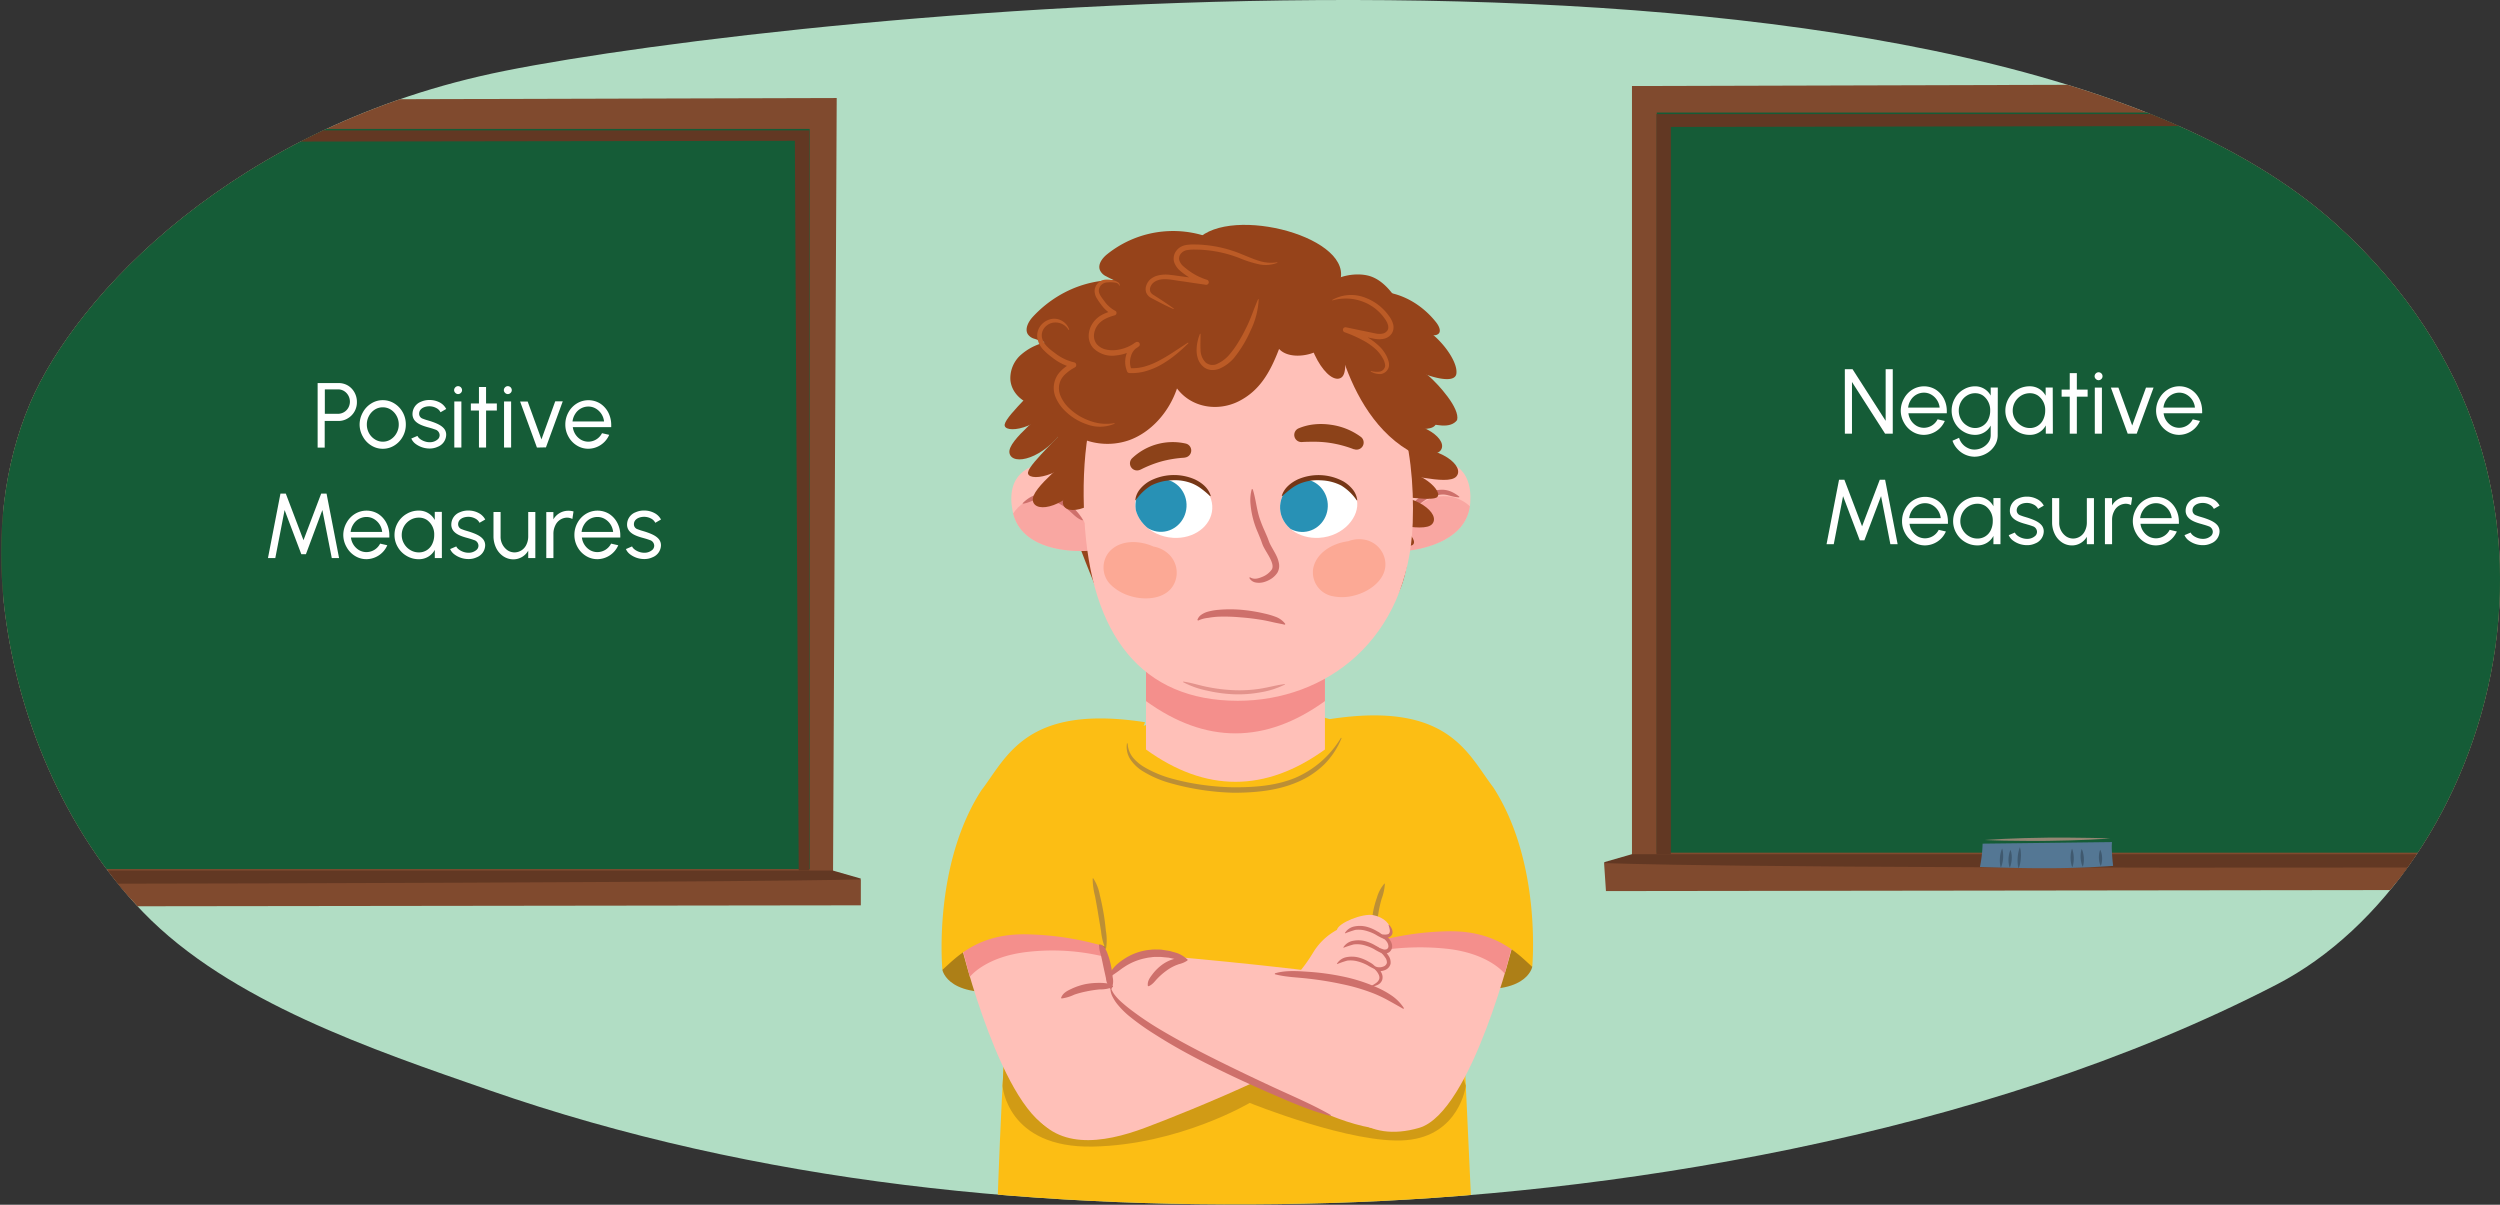 <svg xmlns="http://www.w3.org/2000/svg" xmlns:xlink="http://www.w3.org/1999/xlink" width="760" height="366.23" viewBox="0 0 760 366.23"><rect x="0" y="0" width="760" height="366.23" fill="#333333" stroke="none"/><defs><clipPath id="a"><path d="M692.19,299.25c-91,47.09-206,64.08-287.79,66.46-86.32,2.52-173.85-5.77-255.78-34.32-35-12.18-78.9-26.89-105.15-54.12-23.85-24.75-38.65-60-42.29-93.91-2.2-20.55-.14-41.7,8-60.83C23,90.1,71.2,38,153.47,21.54,240.28,4.13,597.18-33.88,710.16,68.18,797.32,146.93,756.41,266,692.19,299.25Z" fill="none"/></clipPath><clipPath id="b"><rect x="-221.84" y="39.65" width="467.88" height="225" fill="none"/></clipPath><clipPath id="c"><rect x="503.56" y="34.67" width="467.88" height="225" fill="none"/></clipPath><clipPath id="d"><path d="M319.52,140.66c-7,.25-13.78,3.82-11.7,14.66s15,12.42,22,12.17,3.72-5.24,3.22-13.08S326.47,140.41,319.52,140.66Z" fill="none"/></clipPath><clipPath id="e"><path d="M433.61,139.74c6.94-.57,14.13,2.18,13.34,13.18S433.5,167,426.56,167.58s-4.3-4.76-4.73-12.61S426.68,140.31,433.61,139.74Z" fill="none"/></clipPath><clipPath id="f"><path d="M357.6,145c-7.46.33-11.62,2.94-12.42,7.09-.93,4.78,3.88,10.95,11.47,11.41,6.26.38,11.58-3.52,11.88-8.8S363.86,144.69,357.6,145Z" fill="#fff"/></clipPath><clipPath id="g"><path d="M400.09,145c7.45.33,11.61,2.94,12.42,7.09.92,4.78-3.89,10.95-11.48,11.41-6.26.38-11.57-3.52-11.88-8.8S393.82,144.69,400.09,145Z" fill="#fff"/></clipPath></defs><g clip-path="url(#a)"><rect x="0.91" y="-8.38" width="759.09" height="538.14" fill="#b1ddc4"/><polygon points="253.21 273.24 -229.29 273.24 -229.29 31.14 254.36 29.79 253.21 273.24" fill="#804a2e"/><rect x="-221.74" y="39.19" width="467.88" height="225" fill="#155c37"/><g clip-path="url(#b)"><path d="M-232.09,32.94v254.4h490.7V32.94Zm14.63,235.58v-225l459.1-.71L242.81,266Z" fill="#623823"/></g><polygon points="261.69 267.09 260.15 270.78 -235.75 270.78 -237.76 267.09 -229.29 264.65 253.21 264.65 261.69 267.09" fill="#623823"/><path d="M261.69,275.22l-498.89.65-.57-8.53s33,1.71,243,1.37c228-.37,256.47-1.37,256.47-1.37Z" fill="#804a2e"/><polygon points="978.62 268.26 496.12 268.26 496.12 26.15 979.77 24.8 978.62 268.26" fill="#804a2e"/><rect x="503.66" y="34.21" width="467.88" height="225" fill="#155c37"/><g clip-path="url(#c)"><path d="M493.32,28V282.36H984V28Zm14.62,235.59v-225L967,37.82,968.22,261Z" fill="#623823"/></g><polygon points="987.1 262.11 985.56 265.8 489.66 265.8 487.64 262.11 496.12 259.67 978.62 259.67 987.1 262.11" fill="#623823"/><path d="M987.1,270.24l-498.89.65-.57-8.53s33,1.71,243,1.37c228-.37,256.46-1.37,256.46-1.37Z" fill="#804a2e"/><path d="M642.39,263.23c-12.82.89-23.27.89-40.49.33a40.32,40.32,0,0,0,.81-7.09l39.35-.48S641.74,257.52,642.39,263.23Z" fill="#547794"/><path d="M638.47,258.33a3.91,3.91,0,0,1,.31.76,7,7,0,0,1,.11,3.38,3.57,3.57,0,0,1-.26.78,3.88,3.88,0,0,1-.3-.76,6.91,6.91,0,0,1-.11-3.38A3.55,3.55,0,0,1,638.47,258.33Z" fill="#3f596f"/><path d="M632.84,258.09a4.14,4.14,0,0,1,.33.82,9.08,9.08,0,0,1,.32,1.85,8.45,8.45,0,0,1-.1,1.88,4.37,4.37,0,0,1-.23.86,4.22,4.22,0,0,1-.33-.83,8.24,8.24,0,0,1-.32-1.85,8.35,8.35,0,0,1,.09-1.87A4,4,0,0,1,632.84,258.09Z" fill="#3f596f"/><path d="M629.9,258a4.77,4.77,0,0,1,.29.88,9.16,9.16,0,0,1,.06,3.9,4.48,4.48,0,0,1-.27.88,4.32,4.32,0,0,1-.29-.88,9.11,9.11,0,0,1-.06-3.89A4.57,4.57,0,0,1,629.9,258Z" fill="#3f596f"/><path d="M614.06,257.54a7.4,7.4,0,0,1,.22,1,12.18,12.18,0,0,1,.06,2.26,12,12,0,0,1-.34,2.23,5.93,5.93,0,0,1-.35,1,7.4,7.4,0,0,1-.22-1,12.29,12.29,0,0,1,.29-4.48A6,6,0,0,1,614.06,257.54Z" fill="#3f596f"/><path d="M611.2,258.36a4.4,4.4,0,0,1,.24.86,7.9,7.9,0,0,1,.13,1.88,8.91,8.91,0,0,1-.29,1.85,4.6,4.6,0,0,1-.32.83,4,4,0,0,1-.24-.86,7.78,7.78,0,0,1-.13-1.87,9,9,0,0,1,.29-1.85A5,5,0,0,1,611.2,258.36Z" fill="#3f596f"/><path d="M608.66,257.94a4.83,4.83,0,0,1,.21.93,9.67,9.67,0,0,1-.27,4,5.31,5.31,0,0,1-.35.89,5.86,5.86,0,0,1-.22-.92,9.66,9.66,0,0,1-.06-2,8.75,8.75,0,0,1,.35-2A4.8,4.8,0,0,1,608.66,257.94Z" fill="#3f596f"/><path d="M641.52,254.9l-1.64.12c-1,0-2.53.16-4.33.23s-3.87.17-6.11.23-4.63.1-7,.15-4.77,0-7,0-4.33-.05-6.12-.07-3.28-.11-4.33-.13l-1.64-.07,1.64-.11c1-.06,2.53-.17,4.32-.24s3.88-.17,6.12-.23l7-.14c2.39,0,4.78,0,7,0l6.12.08c1.79,0,3.28.1,4.33.12Z" fill="#958673"/><path d="M442.44,299.82c21.7,3.77,23.36-5.9,23.36-5.9S459,279.82,445.42,278s-30.14,3.87-29.24,9.09S428.76,297.44,442.44,299.82Z" fill="#ad7f17"/><path d="M335.48,184.68c-.42-2.5-17.09-37.94-13.76-49.19S336.73,89.21,373,88c10.12-.35,23.35,2.08,29.61,8.75,20-.42,23.76,25.55,23.76,44.2,0,25.85,2.78,39.6-8.89,49.19S335.48,184.68,335.48,184.68Z" fill="#96431a"/><path d="M319.52,140.66c-7,.25-13.78,3.82-11.7,14.66s15,12.42,22,12.17,3.72-5.24,3.22-13.08S326.47,140.41,319.52,140.66Z" fill="#ffc0b8"/><g clip-path="url(#d)"><ellipse cx="318.66" cy="164.92" rx="12.64" ry="14.17" transform="translate(-39.74 147.8) rotate(-24.63)" fill="#f48f8c" opacity="0.5"/></g><path d="M310.86,153a11.28,11.28,0,0,1,2.1-1.69,7.18,7.18,0,0,1,2.66-1,10.79,10.79,0,0,1,2.84,0c.47,0,.91.15,1.36.24a12.68,12.68,0,0,1,1.37.4,13.71,13.71,0,0,1,4.63,3,17.77,17.77,0,0,1,3.39,4.1l-.12.16c-1.86-.62-2.94-2.09-4.28-3.14a15.12,15.12,0,0,0-4.2-2.62,9.46,9.46,0,0,0-1.14-.37c-.41-.09-.83-.18-1.24-.24a8.22,8.22,0,0,0-2.41-.13c-1.53.14-3,1.17-4.87,1.43Z" fill="#ce706b"/><path d="M433.61,139.74c6.94-.57,14.13,2.18,13.34,13.18S433.5,167,426.56,167.58s-4.3-4.76-4.73-12.61S426.68,140.31,433.61,139.74Z" fill="#ffc0b8"/><g clip-path="url(#e)"><ellipse cx="437.31" cy="163.73" rx="14.17" ry="12.64" transform="matrix(0.31, -0.95, 0.95, 0.31, 147.09, 529.54)" fill="#f48f8c" opacity="0.5"/></g><path d="M443.59,151.19c-1.88,0-3.47-.89-5-.86a9,9,0,0,0-2.38.42c-.4.11-.81.25-1.2.39a8.29,8.29,0,0,0-1.1.5,15.22,15.22,0,0,0-3.86,3.09c-1.2,1.2-2.1,2.79-3.87,3.62l-.14-.15a17.51,17.51,0,0,1,2.88-4.47,13.87,13.87,0,0,1,4.24-3.56c.42-.22.87-.38,1.31-.56s.87-.28,1.32-.39a10.53,10.53,0,0,1,2.82-.34,7.24,7.24,0,0,1,2.77.68,11.83,11.83,0,0,1,2.28,1.44Z" fill="#ce706b"/><path d="M320.44,110.24s-.41.81-1.13,2.11C317,116.58,306,126,305.43,129s10.4,1.93,16.79-7.64" fill="#96431a"/><path d="M321.89,119s-.41.82-1.13,2.11c-2.34,4.23-14.67,12.63-13.88,16.62s10.4,1.93,16.79-7.64" fill="#96431a"/><path d="M327.52,124.83s-.4.82-1.12,2.11c-2.34,4.23-13.33,13.65-13.88,16.62s10.4,1.93,16.78-7.64" fill="#96431a"/><path d="M329,133.55s-.41.82-1.13,2.11c-2.34,4.23-14.68,12.63-13.88,16.62s10.4,1.93,16.79-7.64" fill="#96431a"/><path d="M338.15,134.39s-.41.81-1.12,2.11c-2.35,4.22-14.68,12.63-13.89,16.62s10.4,1.93,16.79-7.64" fill="#96431a"/><path d="M345.24,137.72s-.41.82-1.13,2.11c-2.34,4.23-14.67,12.63-13.88,16.62s10.4,1.93,16.79-7.64" fill="#96431a"/><path d="M351.07,139s-.4.81-1.12,2.1c-2.34,4.23-14.68,12.63-13.88,16.62s10.4,1.93,16.78-7.64" fill="#96431a"/><path d="M405.32,165.12s.9-.17,2.36-.38c4.79-.68,18.93,2.38,21.63,1s-4.74-9.45-16.23-8.76" fill="#96431a"/><path d="M411.4,158.69s.89-.17,2.36-.38c4.78-.68,18.93,4.07,21.62,1s-4.74-9.46-16.22-8.77" fill="#96431a"/><path d="M412.67,150.66s.89-.17,2.36-.38c4.78-.69,18.93,2.37,21.63,1s-4.75-9.45-16.23-8.76" fill="#96431a"/><path d="M418.74,144.23s.89-.17,2.36-.38c4.78-.69,18.93,4.07,21.63,1s-4.74-9.45-16.23-8.76" fill="#96431a"/><path d="M413.86,136.42s.9-.17,2.36-.38c4.79-.69,18.93,4.06,21.63,1s-4.74-9.46-16.23-8.76" fill="#96431a"/><path d="M412.24,128.75s.89-.17,2.36-.38c4.78-.68,18.93,4.07,21.63,1s-4.75-9.46-16.23-8.77" fill="#96431a"/><path d="M409.71,123.35s.89-.17,2.36-.38c4.78-.69,18.93,4.06,21.63,1s-4.75-9.45-16.23-8.76" fill="#96431a"/><path d="M342.15,180.93c-.42-2.5-25.57-49.61-22.24-60.87s18.49-33.35,54.76-34.61c10.12-.34,23.35,2.09,29.6,8.76,20-.42,23.77,25.55,23.77,44.19,0,25.85,2.78,39.61-8.9,49.2S342.15,180.93,342.15,180.93Z" fill="#96431a"/><path d="M302.5,399.4c-.35-3.3,2.37-121.6,10.24-142.48s18.58-40,68.48-41.13,60.9,38.94,60.9,38.94l6.7,144.67C426.09,418.66,303.85,412.22,302.5,399.4Z" fill="#fcbe14"/><path d="M304.78,330.09s1.28,19,27.47,18.47,47.66-13.28,47.66-13.28S411.29,348,427.5,346.61s18.11-16.52,18.11-16.52L441,316.75H305.54Z" fill="#d19b15"/><path d="M404.57,339.18c-12.69-5.08-65.54-27.79-72.2-37.95,12.58-15.22,24.2-10.41,24.2-10.41s49.36,4.34,62,7.55,28.9,22.7,21.23,35.66S417.27,344.25,404.57,339.18Z" fill="#ffc0b8"/><path d="M460.11,286.33s-12.64,51.85-28.69,56.54-25.66-5.06-27.15-17.82,21.61-55,21.61-55Z" fill="#ffc0b8"/><path d="M416,289.59c.16-1.21,2.39-10,22.07-10.59,9.26-.27,22.07,6.92,22.07,6.92L457.44,296s-4.69-6.19-17.7-7.59A78,78,0,0,0,416,289.59Z" fill="#f48f8c"/><path d="M404.2,218.62c36.23-5.58,42,10.63,49.76,20.74,14.84,22.95,11.84,54.56,11.84,54.56-4.42-4-10.86-11-25.37-10.82a89.48,89.48,0,0,0-24.07,3.71L422,247.5S411.15,237.47,404.2,218.62Z" fill="#fcbe14"/><path d="M421,268.65a15.56,15.56,0,0,1-1,4.64,37.28,37.28,0,0,0-1,4.52c-.26,1.53-.46,3.12-.79,4.68a11.73,11.73,0,0,1-1.53,4.57l-.19,0a15.68,15.68,0,0,1,.27-4.76c.19-1.56.36-3.12.6-4.72a26.54,26.54,0,0,1,1.23-4.71,11.14,11.14,0,0,1,2.27-4.26Z" fill="#bc8f35"/><path d="M309.85,300.74c-21.7,3.77-23.36-5.9-23.36-5.9s6.79-14.1,20.38-15.91S337,282.8,336.1,288,323.53,298.37,309.85,300.74Z" fill="#ad7f17"/><path d="M348,342.88c12.63-4.7,57.59-22.81,64.31-32.74-12.24-15.49-16.18-14.08-16.18-14.08s-48.89,3-61.48,5.83-28.88,21.8-21.46,34.91S335.37,347.59,348,342.88Z" fill="#ffc0b8"/><path d="M292.17,287.25s12.65,51.85,28.7,56.54,23.82-4.63,25.3-17.39S326.41,271,326.41,271Z" fill="#ffc0b8"/><path d="M335.54,290.79c-.17-1.21-1.64-10.29-21.32-10.87-9.25-.27-22.07,6.93-22.07,6.93l2.7,10.1s4.69-6.19,17.7-7.59A66.69,66.69,0,0,1,335.54,290.79Z" fill="#f48f8c"/><path d="M337.87,300.67a6.83,6.83,0,0,0,1.18,2,15.33,15.33,0,0,0,1.61,1.72,47,47,0,0,0,3.67,3,93.35,93.35,0,0,0,8,5.37c5.55,3.32,11.29,6.36,17.1,9.26s11.68,5.71,17.58,8.45,11.9,5.25,17.59,8.51l-.1.27c-6.38-1.64-12.35-4.29-18.34-6.89s-11.91-5.35-17.77-8.26-11.61-6-17.16-9.56a76.06,76.06,0,0,1-8.06-5.73,25.76,25.76,0,0,1-3.52-3.56,12.61,12.61,0,0,1-1.38-2.14,5.58,5.58,0,0,1-.7-2.45Z" fill="#ce706b"/><path d="M417.46,278.2c3.24.63,5.55,2.84,5.14,4.94s-3.36,3.29-6.61,2.66-9.94-1.06-9.54-3.15S414.21,277.58,417.46,278.2Z" fill="#ffc0b8"/><ellipse cx="416.72" cy="287.04" rx="3.87" ry="5.98" transform="translate(55.85 641.75) rotate(-79.07)" fill="#ffc0b8"/><ellipse cx="415.99" cy="291.48" rx="3.87" ry="5.98" transform="translate(50.9 644.63) rotate(-79.07)" fill="#ffc0b8"/><ellipse cx="414.02" cy="296.03" rx="3.87" ry="5.98" transform="translate(44.83 646.38) rotate(-79.07)" fill="#ffc0b8"/><path d="M413,280.57a19,19,0,0,0-13.8,9c-5,8.31-10.36,11.76-10.36,11.76l22.31.36,5.44-19.75Z" fill="#ffc0b8"/><path d="M418.69,294.93a18,18,0,0,1-3-1.51,13.77,13.77,0,0,0-3-1.17,8.25,8.25,0,0,0-3.12-.22,25.92,25.92,0,0,0-3.06,1.05l-.09-.11a4.39,4.39,0,0,1,2.94-2,8.33,8.33,0,0,1,3.62.1,12,12,0,0,1,3.26,1.39,6.21,6.21,0,0,1,2.58,2.35Z" fill="#ce706b"/><path d="M420.64,290a16.83,16.83,0,0,1-3-1.51,13.85,13.85,0,0,0-3-1.17,8.24,8.24,0,0,0-3.12-.21,28.31,28.31,0,0,0-3.05,1l-.1-.11a4.39,4.39,0,0,1,3-2,8.34,8.34,0,0,1,3.62.1,12.38,12.38,0,0,1,3.25,1.4,6.19,6.19,0,0,1,2.58,2.34Z" fill="#ce706b"/><path d="M421.12,285.59a17.53,17.53,0,0,1-3-1.51,13.85,13.85,0,0,0-3-1.17,8.25,8.25,0,0,0-3.12-.22,30.88,30.88,0,0,0-3.05,1.05l-.1-.11a4.39,4.39,0,0,1,2.95-2,8.34,8.34,0,0,1,3.62.1,12,12,0,0,1,3.25,1.39,6.21,6.21,0,0,1,2.58,2.35Z" fill="#ce706b"/><path d="M416.92,299.68a8.6,8.6,0,0,0,1.48-.91,2.38,2.38,0,0,0,.89-1.17c.25-.87-.39-1.9-1.14-2.72l-1.27-1.4,1.86.52a3.08,3.08,0,0,0,1.78-.17,1.61,1.61,0,0,0,1.09-1.1,2.44,2.44,0,0,0-.5-1.63,8.81,8.81,0,0,0-1.33-1.56l-2-1.93,2.57.93a1.54,1.54,0,0,0,1.25,0,1,1,0,0,0,.47-1,2.63,2.63,0,0,0-.56-1.35,5.75,5.75,0,0,0-1.16-1.15L419,284l1.7.1a3.12,3.12,0,0,0,1.12-.08.82.82,0,0,0,.62-.51,2.18,2.18,0,0,0,0-1.08,8.79,8.79,0,0,0-.33-1.24l.12-.08a4.27,4.27,0,0,1,.81,1.12,2.51,2.51,0,0,1,.26,1.5,1.69,1.69,0,0,1-1.17,1.24,4.3,4.3,0,0,1-1.48.17l.33-.94a6.92,6.92,0,0,1,1.42,1.34,3.79,3.79,0,0,1,.81,1.92,2.21,2.21,0,0,1-1,2.08,2.67,2.67,0,0,1-2.23.18l.6-1a10.14,10.14,0,0,1,1.51,1.79,3.57,3.57,0,0,1,.64,2.5,2.76,2.76,0,0,1-1.83,1.94,4.09,4.09,0,0,1-2.53.15l.58-.89a6.73,6.73,0,0,1,1.06,1.63,2.78,2.78,0,0,1,.16,2.11,2.68,2.68,0,0,1-1.42,1.48,4.21,4.21,0,0,1-1.83.44Z" fill="#ce706b"/><path d="M387.56,295.89c3.46-1,7-.67,10.44-.45a76,76,0,0,1,10.38,1.45,50.71,50.71,0,0,1,10.05,3.22,27.78,27.78,0,0,1,4.66,2.56,13.57,13.57,0,0,1,3.72,3.83l-.2.2c-1.54-.88-3-1.71-4.46-2.51a39.24,39.24,0,0,0-4.53-2.17,58.81,58.81,0,0,0-9.73-2.86,99.58,99.58,0,0,0-10.09-1.64c-3.4-.42-6.8-.44-10.24-1.35Z" fill="#ce706b"/><path d="M348.09,219.55c-36.23-5.59-42,10.62-49.77,20.73-14.83,23-11.83,54.56-11.83,54.56,4.42-4,10.85-11,25.37-10.81a89.72,89.72,0,0,1,24.07,3.7l-5.62-39.31S341.14,238.39,348.09,219.55Z" fill="#fcbe14"/><path d="M348.38,227.85q27.19,19.64,54.4,0V199.14h-54.4Z" fill="#ffc0b8"/><path d="M348.38,213.13q27.19,19.63,54.4,0V184.42h-54.4Z" fill="#f48f8c"/><path d="M332.35,267a13.73,13.73,0,0,1,2,5.13c.45,1.77.8,3.57,1.12,5.36s.53,3.61.71,5.42a16.78,16.78,0,0,1,.06,5.48l-.2,0a18.24,18.24,0,0,1-1.32-5.3l-.89-5.34c-.28-1.78-.61-3.55-.94-5.32a21.78,21.78,0,0,1-.72-5.4Z" fill="#bc8f35"/><path d="M342.81,226a7.31,7.31,0,0,0,1.56,4.24,13.21,13.21,0,0,0,3.48,2.95,34.38,34.38,0,0,0,8.64,3.57,69.6,69.6,0,0,0,9.3,1.87,74.83,74.83,0,0,0,9.44.71c6.32,0,12.72-.48,18.53-2.88a30,30,0,0,0,13.9-12.18l.18.09a24.13,24.13,0,0,1-5.34,8.08,26.44,26.44,0,0,1-8.18,5.35c-6.06,2.58-12.68,3.17-19.09,3.2a77.44,77.44,0,0,1-19.14-2.84,32.7,32.7,0,0,1-8.95-3.88,12.29,12.29,0,0,1-3.55-3.49,6.92,6.92,0,0,1-1-4.81Z" fill="#bc8f35"/><path d="M329.64,157.58c1.89,35.66,17.5,55.46,46.65,55.46,26.66,0,51.92-18.43,53.18-54.08.42-12-.84-23.61-4.16-33.82-6.68-20.52-21.67-35.24-48-35.24C338,89.9,327.74,121.59,329.64,157.58Z" fill="#ffc0b8"/><path d="M337.27,167.68c3.33-3.66,9.09-3.45,13.39-1.53a5,5,0,0,1,.56.11,9.1,9.1,0,0,1,4,2.13,7.74,7.74,0,0,1,2,8.44c-2,5.28-8.84,5.85-13.52,4.39a14.25,14.25,0,0,1-6.14-3.56A7.38,7.38,0,0,1,337.27,167.68Z" fill="#fca995"/><path d="M399.22,172.76c1-4.85,6-7.65,10.68-8.23l.53-.2a9.16,9.16,0,0,1,4.53-.24,7.72,7.72,0,0,1,6.09,6.17c1,5.56-4.54,9.58-9.3,10.76a14.23,14.23,0,0,1-7.1.12A7.38,7.38,0,0,1,399.22,172.76Z" fill="#fca995"/><path d="M380.84,148.73c.44,1.45.73,2.85,1,4.26s.56,2.84.95,4.16a39.15,39.15,0,0,0,1.55,4l.87,2c.29.68.54,1.47.78,2,.56,1.2,1.4,2.45,2.07,3.86a8.67,8.67,0,0,1,.76,2.37,4.13,4.13,0,0,1-.53,2.78,6.5,6.5,0,0,1-1.84,1.79,8.21,8.21,0,0,1-2.2,1,5.41,5.41,0,0,1-2.47.14,2.71,2.71,0,0,1-2-1.44l.21-.16c1.23.78,2.51.38,3.71-.11a6.45,6.45,0,0,0,2.93-2.26c.5-.82.14-2-.46-3.24s-1.43-2.41-2.15-3.85c-.37-.82-.53-1.45-.8-2.12l-.82-2a27.16,27.16,0,0,1-2.25-8.72,12.42,12.42,0,0,1,.39-4.49Z" fill="#ce706b"/><path d="M364,188.49a3,3,0,0,1,1.16-1.58,6.58,6.58,0,0,1,1.69-.86,17.14,17.14,0,0,1,3.56-.66,39.76,39.76,0,0,1,7.07,0,48.25,48.25,0,0,1,6.94,1.13,24.53,24.53,0,0,1,3.4,1,6.44,6.44,0,0,1,2.93,2.18l-.17.22c-1.15-.29-2.21-.45-3.31-.7s-2.17-.5-3.28-.7c-2.21-.37-4.46-.67-6.71-.83a54,54,0,0,0-6.72-.22,22.92,22.92,0,0,0-3.25.36,9.58,9.58,0,0,0-3.07.82Z" fill="#ce706b"/><g opacity="0.57"><path d="M359.69,207.2c2.66.36,5.11,1.23,7.68,1.7a51.74,51.74,0,0,0,7.74.92,41.15,41.15,0,0,0,7.76-.42c2.57-.38,5.07-1.12,7.72-1.45l.05.14a26.15,26.15,0,0,1-7.59,2.4,36.85,36.85,0,0,1-8,.57,44,44,0,0,1-7.92-1.07,27,27,0,0,1-7.5-2.64Z" fill="#ce706b"/></g><path d="M360.05,139.14a35.3,35.3,0,0,0-6.87,1.1,34.59,34.59,0,0,0-6.47,2.54l-.06,0a2.16,2.16,0,0,1-2.49-3.47,17.94,17.94,0,0,1,16.34-4.46,2.16,2.16,0,0,1-.37,4.25Z" fill="#8c4219"/><path d="M411.56,136.57a34.73,34.73,0,0,0-7.75-2,32.66,32.66,0,0,0-4-.28c-1.33,0-2.67,0-4,.09h-.07a2.17,2.17,0,0,1-.95-4.17A16.6,16.6,0,0,1,399.6,129a20.17,20.17,0,0,1,5,.13,19.9,19.9,0,0,1,9.11,3.69,2.16,2.16,0,0,1-2.06,3.74Z" fill="#8c4219"/><path d="M316.13,104.54a17,17,0,0,0-6.17,3.69,9.51,9.51,0,0,0-2.81,7.15c.3,4.2,3.91,7.13,7.45,7.84a11.93,11.93,0,0,0,12.24-5.29c2.07-3.16,3.38-9.63,1.06-13.14C325.21,100.72,319.91,103.07,316.13,104.54Z" fill="#96431a"/><path d="M404.34,91.75s3.45,37.09,28,47.3c0,0,6.69-38.38-19-50.52S404.34,91.75,404.34,91.75Z" fill="#96431a"/><path d="M371.25,73.77a32,32,0,0,0-34.63,3.48c-1.44,1.13-3,3.09-2.22,4.92A3.86,3.86,0,0,0,336.28,84c8.05,4.42,18,4.86,24.33,12.13" fill="#96431a"/><path d="M348,86.59c-11.73-3.77-25,0-34,9.7-1.28,1.38-2.55,3.6-1.56,5.29a3.59,3.59,0,0,0,2.11,1.43c8.58,2.95,10.69,2.92,18,9" fill="#96431a"/><path d="M406.55,87.26C414.71,73.39,377,62.45,365,71.91c4.24,4.88,10.22,3.9,12.15,9.45" fill="#96431a"/><path d="M406.54,84.22s-.2,1.08-.43,2.88c-.77,5.85,5.39,25.17,1.65,27.69S395.93,106,396.58,91.66" fill="#96431a"/><path d="M410.36,112.3c4.51-2.91,10-2.58,15.1-1.61,3.2.61,6.48,1.5,9.07,3.78s9.37,9.6,8.43,13.23c-3.85,5.24-18.14-3.4-23.49-4.28" fill="#96431a"/><path d="M415.2,101.91a15.81,15.81,0,0,1,16.43-2.71c5.41,2.31,11.74,10.42,11.1,14.45s-12.78-.34-18.06-4.33" fill="#96431a"/><path d="M416.92,84.1c3.93,1.48,6.52,5.16,8.87,8.64,3.47,5.15,7,10.57,7.69,16.74a5.84,5.84,0,0,1-.25,2.85,4.78,4.78,0,0,1-3.68,2.57c-3.86.68-7.55-1.68-10.61-4.13-4.84-3.88-15.92-12.25-17.17-18.7C400.38,84.9,411.29,82,416.92,84.1Z" fill="#96431a"/><path d="M422.06,98.36c4.42-2.74,9,4.32,14.14,3.54a1.79,1.79,0,0,0,1.27-.61c.61-.87-.1-2.29-.83-3.23-5.13-6.56-12.94-10.19-19.95-9.26,0,0-6.92,1.77-5.46,5.84S422.06,98.36,422.06,98.36Z" fill="#96431a"/><path d="M399.84,107c-3.21,1.45-8.49,1.82-11-.92-2.79,7.3-6,12.74-12.25,15.9s-14.31,2.07-18.78-3.89c-2.5,7.38-8,13.33-14.44,15.69A20.06,20.06,0,0,1,324,130.43a4,4,0,0,1-1.51-1.93,5.15,5.15,0,0,1,.21-2.63c3.1-11.56,1.37-23.75,10.24-30,3.88-2.74,9.92-11.25,14.18-13,9.14-3.77,17.16-7.68,26.82-7.57,6.42.07,23,4.78,28.21,9.27C407.65,89.25,408.53,103,399.84,107Z" fill="#96431a"/><path d="M405.08,91.14a11.6,11.6,0,0,1,9.46-.82,15.45,15.45,0,0,1,7.76,5.81,7.25,7.25,0,0,1,1.18,2.32,3.58,3.58,0,0,1-.36,2.89,3.85,3.85,0,0,1-2.37,1.63,6.84,6.84,0,0,1-2.66.06c-1.64-.27-3.1-.63-4.65-1l-4.59-1,.42-1.5a37.8,37.8,0,0,1,5.5,2.49,19.68,19.68,0,0,1,4.93,3.63,10.8,10.8,0,0,1,1.8,2.57,9.47,9.47,0,0,1,.58,1.48,3.7,3.7,0,0,1,.14,1.74,2.94,2.94,0,0,1-2.46,2.27,5.47,5.47,0,0,1-3-.74.1.1,0,0,1-.05-.13.11.11,0,0,1,.12-.06,6.06,6.06,0,0,0,2.78.16,2.09,2.09,0,0,0,1.48-1.69,5,5,0,0,0-.77-2.42,11.37,11.37,0,0,0-1.64-2.22,18.34,18.34,0,0,0-4.62-3.29,36.68,36.68,0,0,0-5.3-2.32.78.78,0,0,1,.41-1.5h0l9.16,1.91a5.48,5.48,0,0,0,2,0,2.36,2.36,0,0,0,1.44-.93c.62-.89.12-2.33-.73-3.5a14.15,14.15,0,0,0-7-5.37,14.64,14.64,0,0,0-8.94-.29.1.1,0,0,1-.12-.07A.09.09,0,0,1,405.08,91.14Z" fill="#bc5b26"/><path d="M388.29,79.9a9.75,9.75,0,0,1-5.76.4,34.3,34.3,0,0,1-5.48-1.74A37.52,37.52,0,0,0,366.25,76c-.92-.08-1.85-.12-2.77-.12a13.31,13.31,0,0,0-2.66.16,3,3,0,0,0-1.89,1.15,2.24,2.24,0,0,0-.41,2,4.22,4.22,0,0,0,1.37,1.89A21.85,21.85,0,0,0,362,82.7a19.07,19.07,0,0,0,4.9,2.35h0a.78.78,0,0,1-.34,1.52l-7.41-1.09c-2.46-.3-5-1-7.08-.32a4.44,4.44,0,0,0-1.41.75,3.33,3.33,0,0,0-.89,1.23,2.09,2.09,0,0,0-.12,1.38,2,2,0,0,0,.92,1.08c2.07,1.33,4.19,2.69,6.22,4.16a.1.1,0,0,1-.11.17c-2.29-1-4.48-2.17-6.72-3.35a3.25,3.25,0,0,1-1.52-1.65,3.35,3.35,0,0,1,.08-2.28,4.48,4.48,0,0,1,1.25-1.8,6,6,0,0,1,1.86-1,9.92,9.92,0,0,1,4-.3c1.29.13,2.5.33,3.74.49l7.42,1-.34,1.53a21,21,0,0,1-5.34-2.49,22.1,22.1,0,0,1-2.36-1.78,5.8,5.8,0,0,1-1.83-2.7,3.88,3.88,0,0,1,.69-3.37,4.26,4.26,0,0,1,1.3-1.16,5.33,5.33,0,0,1,1.56-.57,14.68,14.68,0,0,1,3-.17c1,0,1.93.07,2.89.16a38.2,38.2,0,0,1,11.17,2.81c1.76.71,3.47,1.46,5.23,2a11.56,11.56,0,0,0,5.45.43.1.1,0,0,1,.12.08A.09.09,0,0,1,388.29,79.9Z" fill="#bc5b26"/><path d="M361.23,104.38a50.72,50.72,0,0,1-3.77,3.4,32.61,32.61,0,0,1-4.19,2.92,21.43,21.43,0,0,1-4.75,2.07,15.09,15.09,0,0,1-5.23.63.76.76,0,0,1-.62-.42,7.52,7.52,0,0,1,.7-7.21,5.38,5.38,0,0,1,1.95-1.74.78.78,0,0,1,.83,1.32h0a13.5,13.5,0,0,1-6.82,2.7,8.12,8.12,0,0,1-7.09-2.36,5.55,5.55,0,0,1-1.27-3.77,7,7,0,0,1,1.21-3.67A8,8,0,0,1,335,95.71a15.69,15.69,0,0,1,3.43-1.28l-.12,1.34a10.74,10.74,0,0,1-3.55-3.15,18.39,18.39,0,0,1-1.31-1.91,4.22,4.22,0,0,1-.68-2.49A3.58,3.58,0,0,1,336.35,85a7.59,7.59,0,0,1,2.31.31,3.77,3.77,0,0,1,1.11.42,1.25,1.25,0,0,1,.65,1,.09.09,0,0,1-.1.1.1.1,0,0,1-.1-.07c-.19-.69-1-.84-1.66-.89a9.54,9.54,0,0,0-2.13,0,2.63,2.63,0,0,0-2.39,2.4c-.05,1.14,1,2.33,1.83,3.47A9.39,9.39,0,0,0,339,94.47a.72.72,0,0,1,.34,1,.77.77,0,0,1-.46.39c-2.18.58-4.28,1.51-5.39,3.27a5.65,5.65,0,0,0-.93,2.88,4,4,0,0,0,.94,2.7A5.22,5.22,0,0,0,336,106.2a9,9,0,0,0,3.17.22,12.05,12.05,0,0,0,6-2.32l.82,1.33a4.75,4.75,0,0,0-2.22,3,5.73,5.73,0,0,0,.21,3.9l-.62-.42a13.61,13.61,0,0,0,4.74-.52,22.49,22.49,0,0,0,4.49-1.88c2.91-1.54,5.63-3.49,8.48-5.31a.1.1,0,0,1,.14,0A.1.1,0,0,1,361.23,104.38Z" fill="#bc5b26"/><path d="M324.82,100.26a4.6,4.6,0,0,0-5.36-2,4.45,4.45,0,0,0-2.23,1.79,3.6,3.6,0,0,0-.44,2.72c.42,1.9,2.21,3.33,4,4.63a14.9,14.9,0,0,0,5.73,2.75.82.82,0,0,1,.64,1,.83.83,0,0,1-.41.55l0,0a13.23,13.23,0,0,0-3.05,2.19A5.87,5.87,0,0,0,322,117a6,6,0,0,0,.47,3.51,11.17,11.17,0,0,0,2.1,3.13,17.09,17.09,0,0,0,6.44,4.18,14.23,14.23,0,0,0,7.71.82.09.09,0,0,1,.12.08.11.11,0,0,1-.06.11,11.23,11.23,0,0,1-8.19.23,17.37,17.37,0,0,1-7.08-4.41,12.65,12.65,0,0,1-2.44-3.53,7.27,7.27,0,0,1,1.42-8.34,13.11,13.11,0,0,1,3.49-2.51l.2,1.53a16.46,16.46,0,0,1-6.31-3.12,21,21,0,0,1-2.65-2.3,6.93,6.93,0,0,1-1.8-3.26,5,5,0,0,1,.67-3.76,5.42,5.42,0,0,1,3-2.25,4.64,4.64,0,0,1,3.67.38,4.81,4.81,0,0,1,2.27,2.68.1.1,0,0,1-.07.13A.11.11,0,0,1,324.82,100.26Z" fill="#bc5b26"/><path d="M382.64,91a24.2,24.2,0,0,1-2.45,9.46,36.36,36.36,0,0,1-5.13,8.45,12.33,12.33,0,0,1-4.13,3.08,5.66,5.66,0,0,1-2.73.49,4.36,4.36,0,0,1-2.6-1.19,5.57,5.57,0,0,1-1.46-2.34,8.22,8.22,0,0,1-.37-2.58,13.41,13.41,0,0,1,1-4.84.1.1,0,0,1,.13-.06.11.11,0,0,1,.07.1c0,1.63-.09,3.23,0,4.75a5.47,5.47,0,0,0,1.54,3.87,3.26,3.26,0,0,0,3.71.33,10.67,10.67,0,0,0,3.52-2.72,29.06,29.06,0,0,0,2.73-3.81,45.21,45.21,0,0,0,2.28-4.16C380.22,97,381.11,94,382.44,91a.11.11,0,0,1,.14-.06A.11.11,0,0,1,382.64,91Z" fill="#bc5b26"/><path d="M357.6,145c-7.46.33-11.62,2.94-12.42,7.09-.93,4.78,3.88,10.95,11.47,11.41,6.26.38,11.58-3.52,11.88-8.8S363.86,144.69,357.6,145Z" fill="#fff"/><g clip-path="url(#f)"><ellipse cx="352.96" cy="153.65" rx="8.04" ry="7.77" transform="translate(178.87 496.99) rotate(-86.64)" fill="#2891b5"/></g><path d="M400.09,145c7.45.33,11.61,2.94,12.42,7.09.92,4.78-3.89,10.95-11.48,11.41-6.26.38-11.57-3.52-11.88-8.8S393.82,144.69,400.09,145Z" fill="#fff"/><g clip-path="url(#g)"><ellipse cx="395.89" cy="153.65" rx="7.77" ry="8.04" transform="translate(-8.33 23.49) rotate(-3.36)" fill="#2891b5"/></g><path d="M367.84,150.8a27.49,27.49,0,0,0-2.53-2.15,13,13,0,0,0-2.78-1.63,14.16,14.16,0,0,0-6.36-1,14.69,14.69,0,0,0-6.23,1.58,15.49,15.49,0,0,0-4.67,4.47h0a.11.11,0,0,1-.14,0,.09.09,0,0,1,0-.09,6.38,6.38,0,0,1,1.41-3.26,10.68,10.68,0,0,1,2.74-2.36,15.85,15.85,0,0,1,13.85-.67c2.15,1,4.22,2.62,4.92,5a.09.09,0,0,1-.06.12.12.12,0,0,1-.1,0Z" fill="#753616"/><path d="M389.67,150.71c.7-2.35,2.78-4,4.92-5a15.85,15.85,0,0,1,13.85.67,10.52,10.52,0,0,1,2.74,2.36A6.4,6.4,0,0,1,412.6,152a.1.1,0,0,1-.18.07h0a15.64,15.64,0,0,0-4.68-4.47,14.66,14.66,0,0,0-6.23-1.58,14.18,14.18,0,0,0-6.36,1,12.67,12.67,0,0,0-2.77,1.63,26.32,26.32,0,0,0-2.54,2.15h0a.11.11,0,0,1-.14,0A.1.1,0,0,1,389.67,150.71Z" fill="#753616"/><path d="M360.89,292a12.35,12.35,0,0,1-3.3-.38c-.52-.08-1-.21-1.55-.32l-.76-.17-.78-.07-1.55-.15c-.52,0-1,0-1.55,0a7.93,7.93,0,0,0-1.54.12,9.81,9.81,0,0,0-1.52.24,18,18,0,0,0-5.74,2.17c-.45.26-.88.57-1.32.84l-1.26.93c-.86.62-1.72,1.23-2.72,1.82l-.23-.16c.68-2.33,2.53-3.9,4.42-5.18a17.41,17.41,0,0,1,6.39-2.7,11.42,11.42,0,0,1,1.73-.24,10.16,10.16,0,0,1,1.74-.1c.59,0,1.17,0,1.75.05l1.71.27.85.14.82.24c.55.15,1.11.3,1.64.49a9.19,9.19,0,0,1,2.88,1.88Z" fill="#ce706b"/><path d="M334.24,287.08a1.8,1.8,0,0,1,1.07.47,3.14,3.14,0,0,1,.66.76,10.76,10.76,0,0,1,.76,1.71,22.14,22.14,0,0,1,1,3.48,33.2,33.2,0,0,1,.52,3.54,5.65,5.65,0,0,1-.38,3.63l-.28,0a6,6,0,0,1-1.39-3.34l-.75-3.39c-.23-1.12-.46-2.24-.72-3.34-.11-.55-.31-1.07-.44-1.6a7.56,7.56,0,0,1-.16-1.7Z" fill="#ce706b"/><path d="M322.56,303.37c.59-1.62,2-2.2,3.3-2.83a19.64,19.64,0,0,1,4.09-1.36,22,22,0,0,1,4.27-.38,15,15,0,0,1,2.13.12,4.91,4.91,0,0,1,2,.86l0,.27a10.07,10.07,0,0,1-4.07.73,35.94,35.94,0,0,0-3.9.59,29.35,29.35,0,0,0-3.78,1,12.87,12.87,0,0,1-3.88,1.17Z" fill="#ce706b"/><path d="M348.94,299.7c-.18-1.58.74-2.62,1.51-3.66a14.45,14.45,0,0,1,2.85-2.78,11.4,11.4,0,0,1,3.65-1.75,4.62,4.62,0,0,1,4,.21V292a6.73,6.73,0,0,1-1.72.86,7,7,0,0,1-.83.24l-.81.3a13.88,13.88,0,0,0-3,1.69,20.16,20.16,0,0,0-2.64,2.28c-.85.84-1.41,1.84-2.78,2.46Z" fill="#ce706b"/><path d="M102.93,116.45a5.55,5.55,0,0,1,2.83.75,5.65,5.65,0,0,1,2,2.09,5.91,5.91,0,0,1,.74,2.91,5.65,5.65,0,0,1-2.81,5,5.31,5.31,0,0,1-2.79.77H98.71v8.1H96.56V116.45Zm-.18,9.35a3.61,3.61,0,0,0,3.13-1.83,3.81,3.81,0,0,0-1.31-5.11,3.5,3.5,0,0,0-1.82-.49h-4v7.43Z" fill="#fff"/><path d="M112.87,135.43a7.17,7.17,0,0,1-2.55-2.69,7.41,7.41,0,0,1-1-3.69,7.54,7.54,0,0,1,1-3.71,7.17,7.17,0,0,1,2.55-2.69,6.48,6.48,0,0,1,3.5-1,6.56,6.56,0,0,1,3.51,1,7.25,7.25,0,0,1,2.55,2.69,7.52,7.52,0,0,1,.94,3.71,7.39,7.39,0,0,1-.94,3.69,7.25,7.25,0,0,1-2.55,2.69,6.56,6.56,0,0,1-3.51,1A6.48,6.48,0,0,1,112.87,135.43Zm5.95-1.88a5.14,5.14,0,0,0,1.75-1.92,5.23,5.23,0,0,0,.65-2.58,5.31,5.31,0,0,0-.65-2.6,5.17,5.17,0,0,0-1.76-1.92,4.56,4.56,0,0,0-4.89,0,5.06,5.06,0,0,0-1.75,1.92,5.31,5.31,0,0,0-.65,2.6,5.39,5.39,0,0,0,.66,2.62,5,5,0,0,0,1.78,1.89,4.49,4.49,0,0,0,4.86,0Z" fill="#fff"/><path d="M126.26,134.88a3.93,3.93,0,0,1-1.22-1.57l1.87-.8c.4,1,2.16,1.92,3.61,1.92a3.56,3.56,0,0,0,2.69-1,1.71,1.71,0,0,0,.44-1.18,1.84,1.84,0,0,0-1.38-1.68c-.39-.15-.91-.32-1.57-.51l-.28-.08c-2.18-.57-3.58-1.18-4.41-2.23a3.1,3.1,0,0,1-.61-1.94,4,4,0,0,1,2.6-3.69,6.17,6.17,0,0,1,2.54-.52,6.63,6.63,0,0,1,3.11.73,4.68,4.68,0,0,1,2,2l-1.73,1a2.88,2.88,0,0,0-1.35-1.32,4.48,4.48,0,0,0-2-.5c-1.75,0-3.15.84-3.15,2.25a1.56,1.56,0,0,0,1.13,1.53,13.94,13.94,0,0,0,1.45.49l.8.24c2,.66,3.37,1.27,4.21,2.3a2.9,2.9,0,0,1,.63,1.87v.05a4,4,0,0,1-2.57,3.58,5.76,5.76,0,0,1-2.5.53A7.11,7.11,0,0,1,126.26,134.88Z" fill="#fff"/><path d="M138.42,119.43a1.12,1.12,0,0,1-.37-.83,1.18,1.18,0,0,1,.37-.85,1.12,1.12,0,0,1,.84-.36,1.21,1.21,0,0,1,1.2,1.21,1.1,1.1,0,0,1-.35.83,1.18,1.18,0,0,1-.85.37A1.13,1.13,0,0,1,138.42,119.43Zm1.84,2.62v14h-2.15v-14Z" fill="#fff"/><path d="M147.77,124.81v11.25H145.6V124.81h-2.46v-2.16h2.46v-5h2.16v5h3.28v2.16Z" fill="#fff"/><path d="M153.54,119.43a1.12,1.12,0,0,1-.37-.83,1.18,1.18,0,0,1,.37-.85,1.12,1.12,0,0,1,.84-.36,1.21,1.21,0,0,1,1.2,1.21,1.1,1.1,0,0,1-.35.83,1.18,1.18,0,0,1-.85.37A1.13,1.13,0,0,1,153.54,119.43Zm1.84,2.62v14h-2.15v-14Z" fill="#fff"/><path d="M163.23,136.06l-5.12-14h2.3l4.19,11.52L168.79,122h2.29l-5.11,14Z" fill="#fff"/><path d="M175.36,135.43a7.17,7.17,0,0,1-2.55-2.69,7.4,7.4,0,0,1-.95-3.69,7.53,7.53,0,0,1,.95-3.71,7.17,7.17,0,0,1,2.55-2.69,6.79,6.79,0,0,1,7.06,0,7.22,7.22,0,0,1,2.5,2.75,8.28,8.28,0,0,1,.89,3.86c0,.27,0,.47,0,.59H174.14a5.13,5.13,0,0,0,2.5,3.84,4.51,4.51,0,0,0,2.22.58,4.69,4.69,0,0,0,4.15-2.58l2.19.5a7,7,0,0,1-6.34,4.23A6.53,6.53,0,0,1,175.36,135.43Zm8.27-7.3a5.14,5.14,0,0,0-2.5-3.92,4.4,4.4,0,0,0-2.27-.62,4.7,4.7,0,0,0-4,2.24,5.29,5.29,0,0,0-.81,2.3Z" fill="#fff"/><path d="M85.26,150.05h1.62l5.38,14.17,5.38-14.17h1.63l3.81,19.61h-2.22L98,155.05,93,168.48h-1.4l-5.08-13.43-2.83,14.61H81.46Z" fill="#fff"/><path d="M107.91,169a7.17,7.17,0,0,1-2.55-2.69,7.4,7.4,0,0,1-1-3.69,7.53,7.53,0,0,1,1-3.71,7.17,7.17,0,0,1,2.55-2.69,6.79,6.79,0,0,1,7.06,0,7.12,7.12,0,0,1,2.49,2.75,8.16,8.16,0,0,1,.9,3.86c0,.27,0,.47,0,.59H106.69a5.13,5.13,0,0,0,2.5,3.84,4.48,4.48,0,0,0,2.22.58,4.7,4.7,0,0,0,4.15-2.58l2.18.5a7,7,0,0,1-6.33,4.23A6.53,6.53,0,0,1,107.91,169Zm8.27-7.3a5.14,5.14,0,0,0-2.5-3.92,4.4,4.4,0,0,0-2.27-.62,4.7,4.7,0,0,0-4,2.24,5.16,5.16,0,0,0-.81,2.3Z" fill="#fff"/><path d="M134.33,169.66h-2.15v-2.51A5.42,5.42,0,0,1,127.3,170a7.13,7.13,0,0,1-3.68-1,7.31,7.31,0,0,1-2.69-2.69,7.14,7.14,0,0,1-1-3.69,7.37,7.37,0,0,1,3.68-6.4,7.13,7.13,0,0,1,3.68-1,5.42,5.42,0,0,1,4.88,2.87v-2.48h2.15Zm-2.91-4.34a6.18,6.18,0,0,0,.58-2.67,5.33,5.33,0,0,0-2.22-4.59,4.4,4.4,0,0,0-2.45-.7,5,5,0,0,0-2.6.71,5.27,5.27,0,0,0-2.6,4.58,5,5,0,0,0,.72,2.65,5.22,5.22,0,0,0,1.9,1.92,4.92,4.92,0,0,0,2.58.71A4.4,4.4,0,0,0,131.42,165.32Z" fill="#fff"/><path d="M138.07,168.48a3.76,3.76,0,0,1-1.22-1.57l1.86-.8c.41,1,2.16,1.92,3.61,1.92a3.56,3.56,0,0,0,2.69-1,1.71,1.71,0,0,0,.44-1.18,1.82,1.82,0,0,0-1.38-1.68q-.58-.22-1.56-.51l-.28-.08c-2.19-.57-3.59-1.18-4.42-2.23a3.08,3.08,0,0,1-.61-1.94,4,4,0,0,1,2.6-3.69,6.17,6.17,0,0,1,2.54-.52,6.63,6.63,0,0,1,3.11.73,4.71,4.71,0,0,1,2.06,2l-1.74,1a2.88,2.88,0,0,0-1.35-1.32,4.45,4.45,0,0,0-2-.5c-1.75,0-3.15.84-3.15,2.25a1.56,1.56,0,0,0,1.14,1.53,12.85,12.85,0,0,0,1.44.49l.8.24c2,.66,3.37,1.27,4.21,2.3a2.9,2.9,0,0,1,.63,1.87v.05a4,4,0,0,1-2.57,3.58,5.7,5.7,0,0,1-2.5.53A7.06,7.06,0,0,1,138.07,168.48Z" fill="#fff"/><path d="M152.18,155.65v7.41a5,5,0,0,0,2.1,4.22,3.86,3.86,0,0,0,2.16.65,4,4,0,0,0,3.61-2.42,5.7,5.7,0,0,0,.53-2.45v-7.41h2.16v14h-2.16V167.4a5.19,5.19,0,0,1-4.44,2.64,5.48,5.48,0,0,1-3.15-.94,6.47,6.47,0,0,1-2.16-2.52,8.18,8.18,0,0,1-.81-3.46v-7.47Z" fill="#fff"/><path d="M174,157.77a3.44,3.44,0,0,0-1.61-.41,4,4,0,0,0-3.6,2.42,5.6,5.6,0,0,0-.55,2.45v7.43h-2.17v-14h2.16v2.23a5.2,5.2,0,0,1,4.45-2.62,5.48,5.48,0,0,1,1.67.21Z" fill="#fff"/><path d="M178.12,169a7.17,7.17,0,0,1-2.55-2.69,7.4,7.4,0,0,1-.95-3.69,7.53,7.53,0,0,1,.95-3.71,7.17,7.17,0,0,1,2.55-2.69,6.79,6.79,0,0,1,7.06,0,7.12,7.12,0,0,1,2.49,2.75,8.16,8.16,0,0,1,.9,3.86c0,.27,0,.47,0,.59H176.9a5.13,5.13,0,0,0,2.5,3.84,4.48,4.48,0,0,0,2.22.58,4.7,4.7,0,0,0,4.15-2.58l2.18.5a7,7,0,0,1-6.33,4.23A6.53,6.53,0,0,1,178.12,169Zm8.27-7.3a5.14,5.14,0,0,0-2.5-3.92,4.4,4.4,0,0,0-2.27-.62,4.7,4.7,0,0,0-4,2.24,5.16,5.16,0,0,0-.81,2.3Z" fill="#fff"/><path d="M191.5,168.48a3.93,3.93,0,0,1-1.22-1.57l1.87-.8c.4,1,2.15,1.92,3.61,1.92a3.56,3.56,0,0,0,2.69-1,1.75,1.75,0,0,0,.43-1.18,1.83,1.83,0,0,0-1.37-1.68c-.39-.15-.91-.32-1.57-.51l-.28-.08c-2.18-.57-3.58-1.18-4.41-2.23a3,3,0,0,1-.62-1.94,4,4,0,0,1,2.61-3.69,6.11,6.11,0,0,1,2.54-.52,6.56,6.56,0,0,1,3.1.73,4.65,4.65,0,0,1,2.06,2l-1.73,1a2.88,2.88,0,0,0-1.35-1.32,4.48,4.48,0,0,0-2-.5c-1.75,0-3.15.84-3.15,2.25a1.56,1.56,0,0,0,1.13,1.53,13.94,13.94,0,0,0,1.45.49l.8.24c2,.66,3.37,1.27,4.21,2.3a2.9,2.9,0,0,1,.63,1.87v.05a4,4,0,0,1-2.58,3.58,5.69,5.69,0,0,1-2.49.53A7.11,7.11,0,0,1,191.5,168.48Z" fill="#fff"/><path d="M560.83,112.23h2.34l10.07,15.71V112.23h2.16v19.61h-2.33L563,116.12v15.72h-2.16Z" fill="#fff"/><path d="M581.38,131.21a7.17,7.17,0,0,1-2.55-2.69,7.4,7.4,0,0,1-1-3.69,7.53,7.53,0,0,1,1-3.71,7.17,7.17,0,0,1,2.55-2.69,6.79,6.79,0,0,1,7.06,0,7.22,7.22,0,0,1,2.5,2.75,8.29,8.29,0,0,1,.89,3.87c0,.26,0,.46,0,.58H580.16a5.13,5.13,0,0,0,2.5,3.84,4.51,4.51,0,0,0,2.22.58,4.69,4.69,0,0,0,4.15-2.58l2.19.5a7,7,0,0,1-6.34,4.23A6.53,6.53,0,0,1,581.38,131.21Zm8.27-7.3a5.16,5.16,0,0,0-2.5-3.92,4.4,4.4,0,0,0-2.27-.62,4.7,4.7,0,0,0-4,2.24,5.29,5.29,0,0,0-.81,2.3Z" fill="#fff"/><path d="M607.3,132.31a5.78,5.78,0,0,1-1,3.28,7.06,7.06,0,0,1-2.64,2.38,7.32,7.32,0,0,1-3.47.87,7.13,7.13,0,0,1-5.17-2.39,6.73,6.73,0,0,1-1.46-2.47l2-.89a4.94,4.94,0,0,0,2.67,3.11,4.36,4.36,0,0,0,2,.47,5.27,5.27,0,0,0,4.24-2.17,3.73,3.73,0,0,0,.7-2.19v-2.94a5.31,5.31,0,0,1-4.73,2.83,6.76,6.76,0,0,1-3.57-1,7.1,7.1,0,0,1-2.61-2.69,7.57,7.57,0,0,1,0-7.38,7,7,0,0,1,2.61-2.69,6.77,6.77,0,0,1,3.57-1,5.32,5.32,0,0,1,4.73,2.82v-2.44h2.16Zm-2.84-4.84a6.07,6.07,0,0,0,.56-2.64,5.47,5.47,0,0,0-2.19-4.58,4.2,4.2,0,0,0-2.39-.71,4.6,4.6,0,0,0-2.49.71,5,5,0,0,0-1.81,1.92,5.42,5.42,0,0,0-.67,2.66,5.3,5.3,0,0,0,.67,2.65A5,5,0,0,0,598,129.4a4.54,4.54,0,0,0,2.48.72A4.36,4.36,0,0,0,604.46,127.47Z" fill="#fff"/><path d="M624.07,131.84h-2.15v-2.51A5.42,5.42,0,0,1,617,132.2a7.13,7.13,0,0,1-3.68-1,7.31,7.31,0,0,1-2.69-2.69,7.14,7.14,0,0,1-1-3.69,7.38,7.38,0,0,1,7.37-7.39,5.42,5.42,0,0,1,4.88,2.87v-2.48h2.15Zm-2.91-4.34a6.18,6.18,0,0,0,.58-2.67,5.33,5.33,0,0,0-2.22-4.59,4.4,4.4,0,0,0-2.45-.7,5.07,5.07,0,0,0-2.61.71,5.43,5.43,0,0,0-1.89,1.92,5.34,5.34,0,0,0-.7,2.66,5,5,0,0,0,.72,2.65,5.15,5.15,0,0,0,1.9,1.92,4.93,4.93,0,0,0,2.58.72A4.41,4.41,0,0,0,621.16,127.5Z" fill="#fff"/><path d="M631.36,120.59v11.25h-2.16l0-11.25h-2.47v-2.16h2.47l0-5h2.16v5h3.28v2.16Z" fill="#fff"/><path d="M637.13,115.21a1.12,1.12,0,0,1-.37-.82,1.19,1.19,0,0,1,.37-.86,1.17,1.17,0,0,1,1.69,0,1.17,1.17,0,0,1,.35.86,1.1,1.1,0,0,1-.35.82,1.15,1.15,0,0,1-1.69,0Zm1.85,2.62v14h-2.16v-14Z" fill="#fff"/><path d="M646.82,131.84l-5.11-14H644l4.19,11.52,4.19-11.52h2.3l-5.12,14Z" fill="#fff"/><path d="M659,131.21a7.17,7.17,0,0,1-2.55-2.69,7.41,7.41,0,0,1-1-3.69,7.54,7.54,0,0,1,1-3.71,7.17,7.17,0,0,1,2.55-2.69,6.56,6.56,0,0,1,3.5-1,6.69,6.69,0,0,1,3.56,1,7.12,7.12,0,0,1,2.49,2.75,8.3,8.3,0,0,1,.9,3.87,4.38,4.38,0,0,1,0,.58H657.74a5.1,5.1,0,0,0,2.49,3.84,4.55,4.55,0,0,0,2.23.58,4.68,4.68,0,0,0,4.14-2.58l2.19.5a7,7,0,0,1-6.33,4.23A6.48,6.48,0,0,1,659,131.21Zm8.26-7.3a5.12,5.12,0,0,0-2.49-3.92,4.43,4.43,0,0,0-2.27-.62,4.72,4.72,0,0,0-4,2.24,5.29,5.29,0,0,0-.81,2.3Z" fill="#fff"/><path d="M559.07,145.83h1.62L566.07,160l5.38-14.17h1.62l3.81,19.61h-2.21l-2.83-14.61-5.07,13.43h-1.4l-5.08-13.43-2.83,14.61h-2.19Z" fill="#fff"/><path d="M581.72,164.81a7.17,7.17,0,0,1-2.55-2.69,7.4,7.4,0,0,1-.95-3.69,7.53,7.53,0,0,1,.95-3.71,7.17,7.17,0,0,1,2.55-2.69,6.79,6.79,0,0,1,7.06,0,7.12,7.12,0,0,1,2.49,2.75,8.3,8.3,0,0,1,.9,3.87,4.38,4.38,0,0,1,0,.58H580.5a5.1,5.1,0,0,0,2.49,3.84,4.55,4.55,0,0,0,2.23.58,4.7,4.7,0,0,0,4.15-2.58l2.18.5a7,7,0,0,1-6.33,4.23A6.5,6.5,0,0,1,581.72,164.81Zm8.26-7.3a5.12,5.12,0,0,0-2.49-3.92,4.43,4.43,0,0,0-2.27-.62,4.7,4.7,0,0,0-4,2.24,5.3,5.3,0,0,0-.82,2.3Z" fill="#fff"/><path d="M608.14,165.44H606v-2.51a5.42,5.42,0,0,1-4.88,2.87,7.13,7.13,0,0,1-3.68-1,7.31,7.31,0,0,1-2.69-2.69,7.14,7.14,0,0,1-1-3.69,7.38,7.38,0,0,1,7.37-7.39,5.42,5.42,0,0,1,4.88,2.87v-2.48h2.15Zm-2.91-4.34a6.18,6.18,0,0,0,.57-2.67,5.35,5.35,0,0,0-2.21-4.59,4.42,4.42,0,0,0-2.45-.7,5.07,5.07,0,0,0-2.61.71,5.27,5.27,0,0,0-1.89,1.92,5.34,5.34,0,0,0-.7,2.66,5,5,0,0,0,.72,2.65,5.15,5.15,0,0,0,1.9,1.92,4.9,4.9,0,0,0,2.58.72A4.41,4.41,0,0,0,605.23,161.1Z" fill="#fff"/><path d="M611.87,164.26a3.93,3.93,0,0,1-1.22-1.57l1.87-.8c.4,1,2.15,1.92,3.61,1.92a3.56,3.56,0,0,0,2.69-1,1.75,1.75,0,0,0,.43-1.18,1.83,1.83,0,0,0-1.37-1.68c-.39-.15-.91-.32-1.57-.5l-.28-.09c-2.18-.57-3.58-1.18-4.41-2.23a3,3,0,0,1-.62-1.94,4,4,0,0,1,2.61-3.69,6.11,6.11,0,0,1,2.54-.52,6.56,6.56,0,0,1,3.1.73,4.65,4.65,0,0,1,2.06,2l-1.73,1a2.88,2.88,0,0,0-1.35-1.32,4.48,4.48,0,0,0-2-.5c-1.75,0-3.15.84-3.15,2.26a1.56,1.56,0,0,0,1.13,1.52,13.94,13.94,0,0,0,1.45.49l.79.24c2,.66,3.38,1.28,4.22,2.3a2.9,2.9,0,0,1,.63,1.87v.05a4,4,0,0,1-2.58,3.58,5.69,5.69,0,0,1-2.49.53A7.11,7.11,0,0,1,611.87,164.26Z" fill="#fff"/><path d="M626,151.43v7.41a5,5,0,0,0,2.1,4.22,3.86,3.86,0,0,0,2.15.66,4,4,0,0,0,3.62-2.43,5.7,5.7,0,0,0,.53-2.45v-7.41h2.16v14h-2.16v-2.26a5.19,5.19,0,0,1-4.44,2.64,5.44,5.44,0,0,1-3.15-.94,6.39,6.39,0,0,1-2.16-2.52,7.9,7.9,0,0,1-.81-3.46v-7.47Z" fill="#fff"/><path d="M647.83,153.55a3.44,3.44,0,0,0-1.61-.41,4,4,0,0,0-3.6,2.42,5.48,5.48,0,0,0-.55,2.46v7.42H639.9v-14h2.16v2.22a5.22,5.22,0,0,1,4.45-2.62,5.53,5.53,0,0,1,1.67.21Z" fill="#fff"/><path d="M651.93,164.81a7.17,7.17,0,0,1-2.55-2.69,7.4,7.4,0,0,1-1-3.69,7.53,7.53,0,0,1,1-3.71,7.17,7.17,0,0,1,2.55-2.69,6.79,6.79,0,0,1,7.06,0,7.12,7.12,0,0,1,2.49,2.75,8.3,8.3,0,0,1,.9,3.87,4.38,4.38,0,0,1,0,.58H650.71a5.1,5.1,0,0,0,2.49,3.84,4.55,4.55,0,0,0,2.23.58,4.7,4.7,0,0,0,4.15-2.58l2.18.5a7,7,0,0,1-6.33,4.23A6.5,6.5,0,0,1,651.93,164.81Zm8.26-7.3a5.12,5.12,0,0,0-2.49-3.92,4.43,4.43,0,0,0-2.27-.62,4.69,4.69,0,0,0-4,2.24,5.3,5.3,0,0,0-.82,2.3Z" fill="#fff"/><path d="M665.31,164.26a3.93,3.93,0,0,1-1.22-1.57l1.87-.8c.4,1,2.15,1.92,3.61,1.92a3.58,3.58,0,0,0,2.69-1,1.75,1.75,0,0,0,.43-1.18,1.83,1.83,0,0,0-1.37-1.68c-.39-.15-.91-.32-1.57-.5l-.28-.09c-2.18-.57-3.59-1.18-4.41-2.23a3,3,0,0,1-.62-1.94,4,4,0,0,1,2.61-3.69,6.09,6.09,0,0,1,2.53-.52,6.6,6.6,0,0,1,3.11.73,4.65,4.65,0,0,1,2.06,2l-1.74,1a2.81,2.81,0,0,0-1.34-1.32,4.48,4.48,0,0,0-2-.5c-1.75,0-3.15.84-3.15,2.26a1.56,1.56,0,0,0,1.13,1.52,13.61,13.61,0,0,0,1.44.49l.8.24c2,.66,3.38,1.28,4.22,2.3a2.9,2.9,0,0,1,.63,1.87v.05a4,4,0,0,1-2.58,3.58,5.69,5.69,0,0,1-2.49.53A7.11,7.11,0,0,1,665.31,164.26Z" fill="#fff"/></g></svg>